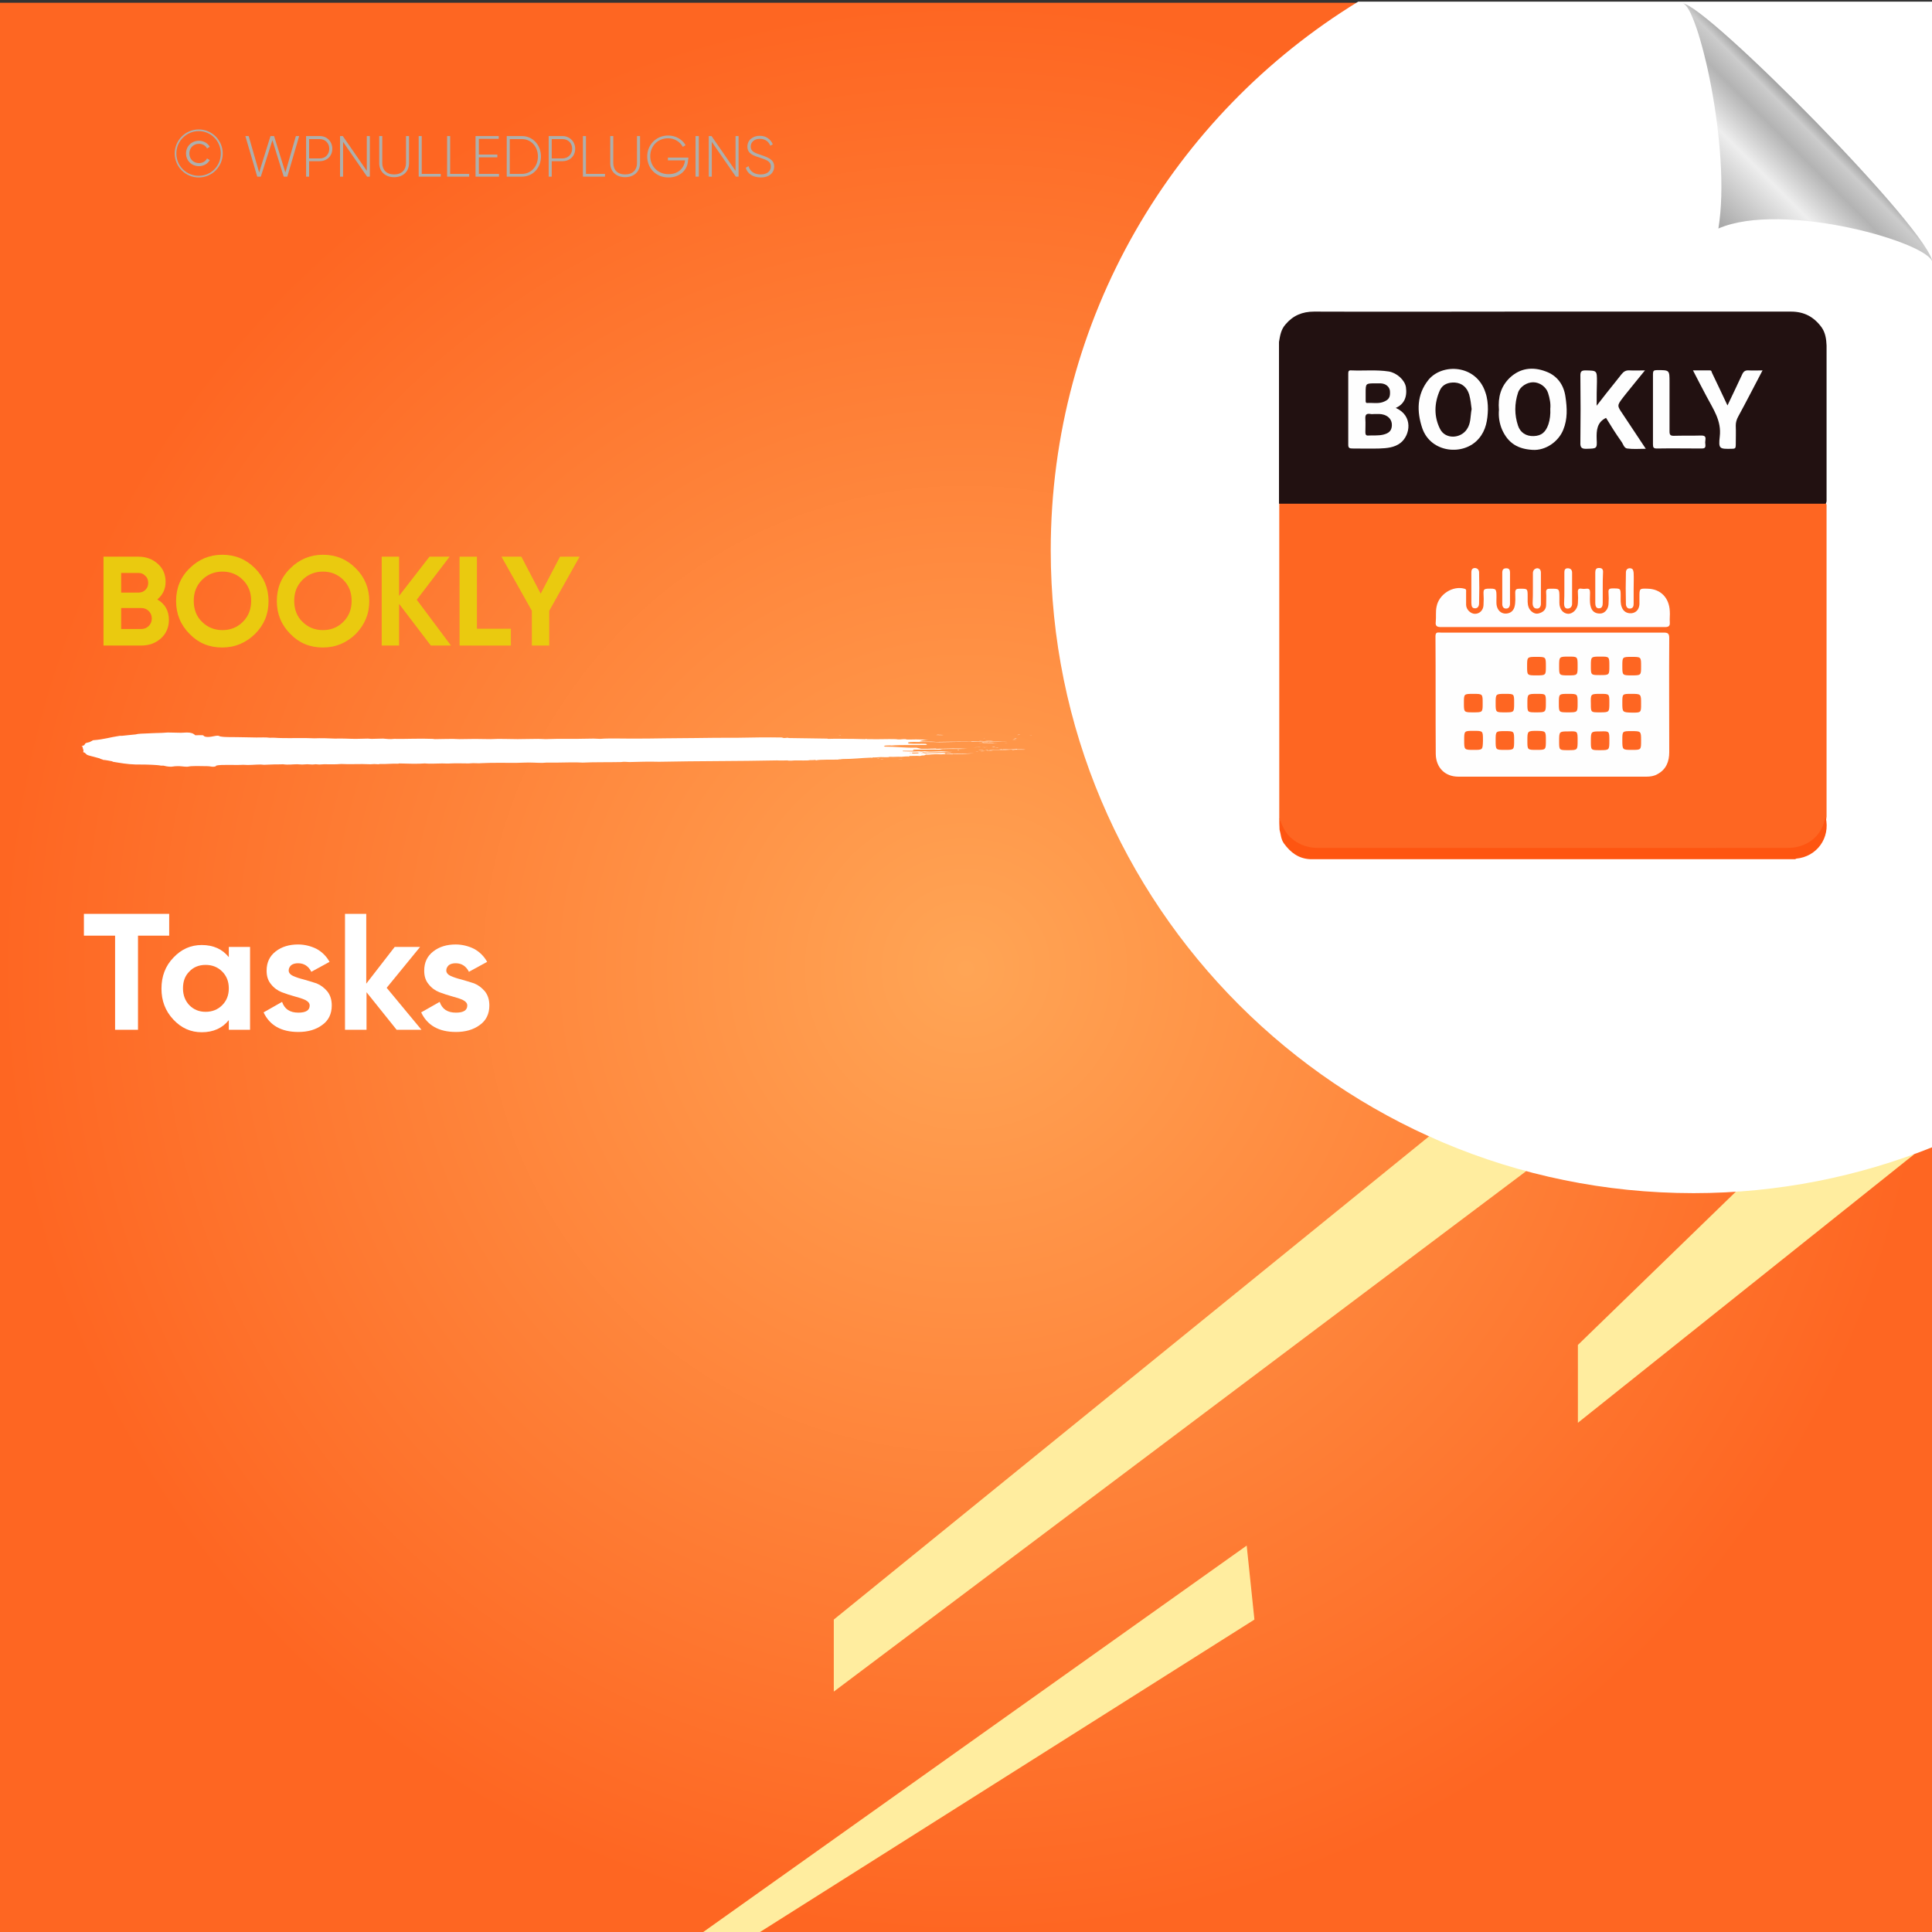 <?xml version="1.0" encoding="utf-8"?>
<!-- Generator: Adobe Illustrator 26.0.1, SVG Export Plug-In . SVG Version: 6.00 Build 0)  -->
<svg version="1.1" id="Layer_1" xmlns="http://www.w3.org/2000/svg" xmlns:xlink="http://www.w3.org/1999/xlink" x="0px" y="0px"
	 viewBox="0 0 700 700" style="enable-background:new 0 0 700 700;" xml:space="preserve">
<rect x="0" y="0" width="700" height="700" fill="#333333" stroke="none"/>
<style type="text/css">
	.st0{fill:url(#SVGID_1_);}
	.st1{fill:#FFED9F;}
	.st2{fill:#FFFFFF;}
	.st3{fill:none;}
	.st4{fill:#EACA0F;}
	.st5{fill:#AEAFAC;}
	.st6{fill-rule:evenodd;clip-rule:evenodd;fill:#FFFFFF;}
	.st7{fill:url(#path4572_00000115478991617626834050000015282858335579636102_);}
	.st8{fill:#FE6622;}
	.st9{fill:#221111;}
	.st10{fill:#FE5511;}
	.st11{fill:#FEFEFE;}
	.st12{fill:#FEFCFB;}
	.st13{fill:#FEFDFC;}
	.st14{fill:#FEFCFC;}
</style>
<radialGradient id="SVGID_1_" cx="350" cy="-324" r="350" gradientTransform="matrix(1 0 0 1 0 675)" gradientUnits="userSpaceOnUse">
	<stop  offset="0" style="stop-color:#FFA555"/>
	<stop  offset="1" style="stop-color:#FE6622"/>
</radialGradient>
<rect y="1" class="st0" width="700" height="700"/>
<g>
	<polygon class="st1" points="628.9,431.8 571.7,487.3 571.7,515.5 693.7,418.1 	"/>
	<polygon class="st1" points="517.8,411.7 302.1,586.8 302.1,612.9 553,424.3 	"/>
	<polygon class="st1" points="451.7,560 253.4,701 273.8,701 454.5,586.8 	"/>
</g>
<path class="st2" d="M700.5,0.6H492.1c-66.8,40.9-111.4,114.6-111.4,198.8c0,128.6,104.3,232.9,232.9,232.9c30.7,0,60-6,86.9-16.8
	V0.6z"/>
<g>
	<rect x="34.5" y="201.7" class="st3" width="334.6" height="69.9"/>
	<path class="st4" d="M57,217.2c2.8,1.6,4.2,4.1,4.2,7.4c0,2.7-1,5-2.9,6.7s-4.3,2.6-7.1,2.6H37.5v-32.2h12.7c2.8,0,5.1,0.9,7,2.6
		c1.9,1.7,2.8,3.9,2.8,6.5C60,213.4,59,215.5,57,217.2z M50.2,207.6h-6.3v7.1h6.3c1,0,1.8-0.3,2.5-1s1-1.5,1-2.5s-0.3-1.9-1-2.5
		C52,207.9,51.2,207.6,50.2,207.6z M51.2,227.9c1.1,0,2-0.4,2.7-1.1c0.7-0.7,1.1-1.6,1.1-2.7c0-1.1-0.4-2-1.1-2.7
		c-0.7-0.7-1.6-1.1-2.7-1.1h-7.3v7.6H51.2z"/>
	<path class="st4" d="M92.4,229.7c-3.3,3.2-7.2,4.9-11.9,4.9c-4.7,0-8.6-1.6-11.8-4.9c-3.2-3.2-4.9-7.2-4.9-11.9s1.6-8.7,4.9-11.9
		c3.2-3.2,7.2-4.9,11.8-4.9c4.7,0,8.6,1.6,11.9,4.9c3.2,3.2,4.9,7.2,4.9,11.9S95.7,226.4,92.4,229.7z M73.2,225.3c2,2,4.5,3,7.4,3
		s5.4-1,7.4-3s3-4.5,3-7.6s-1-5.6-3-7.6s-4.5-3-7.4-3s-5.4,1-7.4,3s-3,4.5-3,7.6S71.2,223.4,73.2,225.3z"/>
	<path class="st4" d="M128.9,229.7c-3.3,3.2-7.2,4.9-11.9,4.9c-4.7,0-8.6-1.6-11.8-4.9c-3.2-3.2-4.9-7.2-4.9-11.9s1.6-8.7,4.9-11.9
		c3.2-3.2,7.2-4.9,11.8-4.9c4.7,0,8.6,1.6,11.9,4.9c3.2,3.2,4.9,7.2,4.9,11.9S132.1,226.4,128.9,229.7z M109.6,225.3
		c2,2,4.5,3,7.4,3s5.4-1,7.4-3s3-4.5,3-7.6s-1-5.6-3-7.6s-4.5-3-7.4-3s-5.4,1-7.4,3s-3,4.5-3,7.6S107.6,223.4,109.6,225.3z"/>
	<path class="st4" d="M163.4,233.9h-7.3l-11.5-15.1v15.1h-6.3v-32.2h6.3v14.2l11-14.2h7.3L151,217.3L163.4,233.9z"/>
	<path class="st4" d="M172.8,227.8h12.3v6.1h-18.6v-32.2h6.3V227.8z"/>
	<path class="st4" d="M210,201.7l-11,19.6v12.6h-6.3v-12.6l-11-19.6h7.2l7,13.4l7-13.4H210z"/>
</g>
<g>
	<rect x="55.8" y="47.2" class="st3" width="304.9" height="46.6"/>
	<path class="st5" d="M63.3,55.6c0-4.8,3.9-8.7,8.7-8.7s8.7,3.9,8.7,8.7s-3.9,8.7-8.7,8.7S63.3,60.4,63.3,55.6z M80,55.6
		c0-4.5-3.6-8.1-8-8.1s-8.1,3.6-8.1,8.1s3.6,8.1,8.1,8.1S80,60.1,80,55.6z M67.4,55.6c0-2.6,2-4.6,4.7-4.6c1.7,0,3.2,0.9,3.9,2.2
		l-1,0.6c-0.5-1.1-1.7-1.7-2.9-1.7c-2.1,0-3.5,1.6-3.5,3.5s1.4,3.5,3.5,3.5c1.2,0,2.4-0.6,2.9-1.7l1,0.6c-0.7,1.3-2.2,2.2-3.9,2.2
		C69.4,60.2,67.4,58.2,67.4,55.6z"/>
	<path class="st5" d="M88.9,49.3h1.2l3.8,13.2L98,49.3h1.3l4.1,13.2l3.8-13.2h1.2L104.1,64h-1.3l-4.1-13.2L94.5,64h-1.3L88.9,49.3z"
		/>
	<path class="st5" d="M120.4,53.9c0,2.6-1.9,4.5-4.6,4.5H112V64h-1.1V49.3h5C118.5,49.3,120.4,51.3,120.4,53.9z M119.3,53.9
		c0-2-1.4-3.5-3.5-3.5H112v7h3.9C117.9,57.4,119.3,55.9,119.3,53.9z"/>
	<path class="st5" d="M134,49.3V64h-1l-8.7-12.6V64h-1.1V49.3h1l8.7,12.6V49.3H134z"/>
	<path class="st5" d="M137.4,59.1v-9.8h1.1v9.8c0,2.4,1.5,4.1,4.3,4.1s4.3-1.7,4.3-4.1v-9.8h1.1v9.8c0,3.1-2.2,5.1-5.4,5.1
		S137.4,62.2,137.4,59.1z"/>
	<path class="st5" d="M159.7,63v1h-8V49.3h1.1V63H159.7z"/>
	<path class="st5" d="M170,63v1h-8V49.3h1.1V63H170z"/>
	<path class="st5" d="M180.8,63v1h-8.5V49.3h8.4v1h-7.2V56h6.7v1h-6.7v6H180.8z"/>
	<path class="st5" d="M196,56.7c0,4.1-2.9,7.3-6.9,7.3h-5.5V49.3h5.5C193.1,49.3,196,52.6,196,56.7z M194.9,56.7
		c0-3.5-2.4-6.3-5.8-6.3h-4.4V63h4.4C192.5,63,194.9,60.2,194.9,56.7z"/>
	<path class="st5" d="M208.4,53.9c0,2.6-1.9,4.5-4.6,4.5h-3.9V64h-1.1V49.3h5C206.4,49.3,208.4,51.3,208.4,53.9z M207.3,53.9
		c0-2-1.4-3.5-3.5-3.5h-3.9v7h3.9C205.8,57.4,207.3,55.9,207.3,53.9z"/>
	<path class="st5" d="M219.2,63v1h-8V49.3h1.1V63H219.2z"/>
	<path class="st5" d="M221.1,59.1v-9.8h1.1v9.8c0,2.4,1.5,4.1,4.3,4.1s4.3-1.7,4.3-4.1v-9.8h1.1v9.8c0,3.1-2.2,5.1-5.4,5.1
		S221.1,62.2,221.1,59.1z"/>
	<path class="st5" d="M249.3,57.8c0,3.5-2.7,6.5-7.1,6.5c-4.6,0-7.7-3.4-7.7-7.6s3.2-7.6,7.6-7.6c2.7,0,5.1,1.4,6.3,3.5l-1,0.6
		c-1-1.8-3-3.1-5.3-3.1c-3.9,0-6.5,2.9-6.5,6.5s2.7,6.5,6.6,6.5c3.6,0,5.7-2.2,6-5H242v-1h7.4v0.7H249.3z"/>
	<path class="st5" d="M253.2,49.3V64H252V49.3H253.2z"/>
	<path class="st5" d="M267.6,49.3V64h-1l-8.7-12.6V64h-1.1V49.3h1l8.7,12.6V49.3H267.6z"/>
	<path class="st5" d="M270.2,60.8l1-0.6c0.5,1.8,2,3,4.4,3c2.5,0,3.7-1.3,3.7-2.9c0-1.8-1.6-2.4-3.8-3.1c-2.5-0.8-4.7-1.5-4.7-4.1
		c0-2.4,2-3.9,4.5-3.9c2.4,0,4,1.4,4.7,3.1l-0.9,0.5c-0.5-1.3-1.7-2.5-3.8-2.5c-2,0-3.3,1.2-3.3,2.8c0,1.8,1.5,2.3,3.6,3
		c2.6,0.9,4.9,1.7,4.9,4.2c0,2.4-1.9,4-4.8,4C272.8,64.3,270.8,62.9,270.2,60.8z"/>
</g>
<g>
	<g>
		<g>
			<rect x="29.8" y="265.4" class="st3" width="344.1" height="12.3"/>
			<path class="st6" d="M303.8,266.5c0.2,0,0.5-0.1,0.9-0.1C304.7,266.5,304.2,266.5,303.8,266.5z"/>
			<path class="st6" d="M317.6,274.8c0.3,0,1.1-0.1,1,0C318.1,274.9,317.9,274.8,317.6,274.8z"/>
			<path class="st6" d="M319,275c0.1-0.1,0.7,0,1.1,0C320.1,275.1,319.2,275,319,275z"/>
			<path class="st6" d="M323.2,273.7c0.2,0,0.8-0.1,1.1,0C324.2,273.8,323.6,273.7,323.2,273.7z"/>
			<path class="st6" d="M325.2,275.1c0.4-0.1,1-0.1,1.8-0.1C326.7,275.1,325.8,275,325.2,275.1z"/>
			<path class="st6" d="M330.4,268.5c0.9,0,2.8-0.1,3.4,0C332.7,268.4,331.4,268.6,330.4,268.5z"/>
			<path class="st6" d="M332.8,271.4c1.1-0.2,3.2,0,4.7-0.1c0.2,0.1-2.1,0-2.6,0.1c-0.3,0-0.6,0-0.9-0.1
				C333.6,271.4,333.3,271.5,332.8,271.4z"/>
			<path class="st6" d="M346.9,271.8c0-0.1,0.1-0.1,0.5-0.1c0.1,0,0.2,0.1,0.1,0.1C347.3,271.8,347.1,271.8,346.9,271.8z"/>
			<path class="st6" d="M352.7,270.8c0.9-0.1,3-0.1,4.2,0c0.2,0,0.2-0.1,0.5-0.1c0.7,0,2.3,0,0.7,0
				C356.2,270.8,354.8,270.7,352.7,270.8z"/>
			<path class="st6" d="M353.4,272.3c0.2,0,0.6-0.1,1.1-0.1C354.3,272.3,353.6,272.3,353.4,272.3z"/>
			<path class="st6" d="M354.8,268.4c0.2-0.1,0.9,0,1.4,0C355.9,268.4,355.2,268.4,354.8,268.4z"/>
			<path class="st6" d="M354.5,271.8c0.4-0.1,1.2-0.1,1.7-0.1C356.6,271.8,355.1,271.8,354.5,271.8z"/>
			<path class="st6" d="M355.2,272.2c0.3-0.1,1.2-0.1,1.8-0.1C356.6,272.2,355.8,272.2,355.2,272.2z"/>
			<path class="st6" d="M356.3,267.7c0.1-0.1,0.6-0.1,1.1-0.1C357.2,267.6,356.6,267.6,356.3,267.7z"/>
			<path class="st6" d="M356.9,268.4c0.5-0.1,2.2-0.1,3,0C358.9,268.4,358.1,268.4,356.9,268.4z"/>
			<path class="st6" d="M357.3,272.1c0.8-0.1,1.9,0,2.5,0C359.2,272.2,358.1,272.1,357.3,272.1z"/>
			<path class="st6" d="M359.3,270.7c0.3-0.1,0.8-0.1,1.2-0.1C360.6,270.8,359.8,270.7,359.3,270.7z"/>
			<path class="st6" d="M360.6,271c0.4-0.1,0.7,0,1.2,0C361.7,271.1,361,271,360.6,271z"/>
			<path class="st6" d="M361.9,271.4c0.2-0.1,1.3-0.1,1,0.1c-0.3,0-0.3,0-0.3-0.1C362.3,271.4,362.3,271.4,361.9,271.4z"/>
			<path class="st6" d="M365.1,269.1C364.3,269.2,363.1,269.1,365.1,269.1L365.1,269.1z"/>
			<path class="st6" d="M366.7,268c0.6-0.1,1.2,0,1.9,0C368.2,268,367,268,366.7,268z"/>
			<path class="st6" d="M367.2,267.8c-0.2-0.1,1-0.1,0.7,0C367.7,267.8,367.4,267.8,367.2,267.8z"/>
			<path class="st6" d="M368.6,266.3c0.2-0.1,0.7-0.1,1.1-0.1C369.5,266.3,368.8,266.3,368.6,266.3z"/>
			<path class="st6" d="M372.8,266.4C374,266.3,374.5,266.4,372.8,266.4L372.8,266.4z"/>
			<path class="st6" d="M339.1,266.3c0.2,0,0.6-0.1,0.8-0.1c0.5,0.1,1.3,0,1.9,0.1C341,266.4,340.2,266.3,339.1,266.3z"/>
			<path class="st6" d="M355.8,268.9c0.4,0,0.3,0.1,0.7,0c0,0-0.1,0.1-0.2,0.1c0.7,0,1.2,0,1.8,0c-0.1,0-0.2,0-0.2,0.1
				c0.8-0.2,1.8,0.1,3.6,0c-1.7,0.2-5.4,0-6.9,0.1c0.2-0.1,1.5,0,1.7-0.1C356.4,269,355.5,269.1,355.8,268.9z"/>
			<path class="st6" d="M357.4,271.7C357.5,271.7,357.5,271.7,357.4,271.7c0.1-0.1,0.7,0,0.8,0C357.9,271.8,356,271.8,357.4,271.7z"
				/>
			<path class="st6" d="M368.5,271.4v0.1c1,0,2.5,0,3.1,0.1c-1.1,0.1-3.5-0.1-4.4,0.1c-0.2,0-0.5,0-0.7-0.1c-2.6,0.2-5.5,0-8.3,0.1
				c1.2-0.3,4,0.1,5.4-0.2c0.2,0,0,0-0.2,0C364.8,271.5,366.9,271.6,368.5,271.4z"/>
			<path class="st6" d="M367.5,267.6c0.2-0.1,0.7-0.1,0.9-0.1C368.6,267.5,367.8,267.7,367.5,267.6z"/>
			<path class="st6" d="M67.7,265.4c-0.7,0-1.4,0.1-2.1,0.1c-1.6,0-3.1-0.1-4.8-0.1c-1.5,0.1-2.8,0.2-4.4,0.2
				c-1.1,0-1.5,0.1-2.3,0.1c-2.2,0.1-4,0.1-5,0.4c-1.6,0.2-3.5,0.3-4.9,0.5c-0.2,0-0.7,0-0.8,0c-3.5,0.5-5.6,1.3-9.7,1.6
				c-0.4,0.2-0.6,0.4-1.3,0.7c-0.3,0.1-1,0.2-1.2,0.3c-0.8,0.4-0.1,0.8-1.6,1.1c-0.1,0.1,0.2,0.1,0.3,0.2c0,0.7,0.6,1.4,0.2,2
				c1.1,0.3,0.8,0.7,1.7,1.1c0.5,0.2,1.5,0.4,2.2,0.6s1.5,0.4,2.2,0.6c0,0.2,1,0.3,1.1,0.5c1.2,0.1,2,0.3,3.2,0.5
				c0.1,0.1,0.4,0.1,0.4,0.2c2.5,0.4,5,0.9,8.4,1c0.3,0,1,0,1.3,0c2.5,0,6.4,0.1,7.7,0.4c0.5,0,0.4,0,0.9,0c0.3,0.1,1.6,0.4,2.8,0.4
				c0.4,0,1.1-0.2,2-0.2c1.3-0.1,2.5,0.2,3.7,0.2c0.5,0,1.1-0.2,1.7-0.2c1.5-0.1,4.5,0,5.7,0c1,0,1.3,0.2,2.1,0.2
				c0.7,0,1.2-0.2,1.1-0.4c1.9-0.5,6.8-0.1,9.8-0.3c2.2,0.2,4.2-0.1,6.3-0.1c0.4,0,0.9,0.1,1.3,0.1c0.7,0,1.7-0.1,2.6-0.1
				c1.6-0.1,2.9,0,4.2-0.1c2,0.3,3.4,0,5.1,0c0.6,0,1.2,0.1,1.9,0.1c0.6,0,1.2-0.1,1.8-0.1c0.6,0,1.3,0.1,1.9,0.1
				c0.5,0,0.8-0.1,1.2-0.1c0.5,0,0.8,0.1,1.3,0.1c0.6,0,1.1-0.1,1.7-0.1c2,0,4.2,0.1,6.2-0.1c3.5,0.2,6.5-0.1,10.6,0.1
				c1-0.1,1.8-0.1,2.9,0c0.2,0,0.2-0.1,0.6-0.1c2.1,0.1,4.4-0.2,6.6-0.1c0.1,0,0.2-0.1,0.3-0.1c3,0.1,6.9,0.2,9.3,0
				c1.9,0.2,4,0,6.3,0c1.1,0,2.1,0.1,3.1,0c2-0.1,4.6,0,6.4,0c0.6,0,1.1-0.1,1.7-0.1c1,0,2.1,0.1,3.1,0c4.1-0.2,8.8-0.1,12.4-0.1
				c1.1,0,2.1-0.1,3.3-0.1c2.1-0.1,4.2,0.1,6.3,0.1c0.5,0,1-0.1,1.5-0.1c1.2,0,2.4,0,3.7,0c3.2,0,6.4-0.2,9.4,0
				c3.9-0.2,9.5-0.1,14-0.2c1-0.2,2,0,3,0c3.2-0.1,7.3-0.2,10.7-0.1c14.1-0.3,28.8-0.2,42.8-0.5c1.1,0.1,2.8,0,3.7,0
				c0.2,0.1,0.8,0.1,1.3,0.1c1.7-0.2,3.9,0,6.2-0.1c0.6-0.2,1.9,0,2.7-0.2c0.4,0.1-0.5,0.1,0.1,0.2c1.4-0.4,6.3-0.2,8.4-0.3
				c-0.2,0-0.2-0.1,0-0.1c0.5,0.1,0.8-0.1,1.4-0.1c3.9,0,6.7-0.4,10.1-0.5c0.4,0,1.5,0.2,1.9,0.1c-0.6,0-1.4,0-1.3-0.2
				c1,0,2.3,0,3-0.1c1.2,0,1.9,0.1,3,0c0.3,0-0.3-0.2,0.3-0.1c1.7,0.1,2.6-0.1,4.2,0c0.5-0.1,2.3-0.2,2.9-0.1
				c0.5-0.1-0.6-0.1-0.1-0.2c1.4,0,2.7-0.1,4,0c0.3-0.1,0.5-0.2,1.1-0.2c0.4,0-0.1,0.1,0.4,0.1c0.5-0.1-0.4-0.1-0.3-0.2
				c0.7,0,0.6-0.1,0.9-0.2c1,0.1,1.7-0.1,2.6-0.1c0.9-0.1,2,0,2.9,0c0.8,0,1.1-0.1,2-0.1c0.7,0,1.3,0.1,2.1,0.1
				c0.4,0-0.3-0.1,0.3-0.1c2.7,0,5.5-0.1,7.5-0.3c-3.1,0.2-5.4,0-8.1,0.2c-0.4-0.1-1.2,0.1-1.6-0.1c-0.2,0.1,0.4,0.1-0.2,0.1
				c-0.2,0-0.3,0-0.6,0c0.4-0.2-0.2-0.2-0.4-0.3c-2.3,0-4.1,0.1-6.2,0.1c-0.4,0,0.3,0.1-0.2,0.1c-0.8,0-1.4,0-2.3,0
				c-0.3-0.1-0.9-0.2-0.6-0.3c2.7,0,6.4-0.2,9.6-0.2c1,0,2,0.1,2.6-0.1c-1.4,0.1-2.6-0.2-3.9-0.2c-1.6,0-3.4,0.2-5,0.1
				c-0.4,0-0.6-0.1-1-0.1c-0.3,0-0.9,0.1-1.2,0.1c-0.4,0-0.4-0.1-0.7-0.1c-0.7,0-1.2,0.1-2,0.1c-1.3,0-2.5-0.1-3.9-0.1
				c-0.3-0.1-0.1-0.2,0.2-0.2c1.6,0,1.9,0,3.6,0c-0.2,0-0.3,0-0.3-0.1c0.5,0,0.7,0,1.1,0c-1.2,0-1.1-0.2-0.7-0.3
				c3.1,0,6.9-0.1,9.4,0c0.3-0.1,0.5-0.1,0.9-0.2c2.9-0.1,6.1,0,9.1-0.1c-3.5-0.2-7.2-0.1-11.2,0c-0.2,0,0-0.1-0.4-0.1
				c-1.7,0.1-3.8,0.1-5.1,0.1c-0.6-0.1-1.2-0.3-1.7-0.4c-4.3,0.1-7.4-0.4-11.5-0.4c0-0.1-0.3-0.1-0.4-0.2c0.3-0.1,0.5-0.2,0.9-0.2
				c0.7,0,1.4-0.1,1.9,0c3.4-0.3,8.3-0.1,12.6-0.2c0.5-0.1,0.1-0.3-0.2-0.4c-2.1-0.1-3.9,0.1-6.1-0.1c-0.8-0.4,0-0.6,1.7-0.6
				c2.8,0,7.6,0,9.4,0.1c8.2-0.2,16.3-0.1,24.8-0.3c-4.7-0.1-9,0.1-13.2,0c0,0.1-0.1,0.1-0.5,0.1c-4.1,0-8.7,0-12.3,0.1
				c-1.5-0.2-4.4,0-6-0.2c0.4-0.3,1.6-0.5,3.2-0.6c-1.6,0-3.1-0.1-4.5-0.1c-1.1,0-3,0.1-3.6,0c-0.1,0,0.1-0.1-0.1-0.1
				c0.5,0-0.8,0-0.9,0c-0.6,0-0.5,0.1-1.2,0.1c-0.9,0-0.9,0-1.5-0.1c-3.2-0.1-6.3,0.1-9.4,0c-0.3,0-1,0-1,0c-0.3,0,0-0.1-0.4-0.1
				c-0.2,0-0.1,0.1-0.5,0.1c-1.2,0-2.6-0.1-3.9-0.1c-3.1,0-6.8-0.1-9.3,0c-0.6,0,0.2-0.1-0.6-0.1c-4.3-0.1-9-0.1-13.6-0.2
				c-0.4,0-0.1-0.1-0.6-0.1c-0.6,0-0.5,0.1-1.1,0.1c-0.4,0-0.7-0.1-0.9-0.2c-5.3-0.1-10.8,0-16.3,0.1c-5.1,0-10.3,0-15.1,0.1
				c-3.8,0-7.5,0.1-10.9,0.1c-4.6,0.1-8.6,0.1-12.9,0.1c-3.1,0-6.5-0.1-9.1,0c-0.5,0-1,0.1-1.5,0.1c-0.8,0-1.6-0.1-2.4-0.1
				c-2.1,0-4.3,0.1-6.5,0.1c-2.4,0-4.7,0-7,0c-1.3,0-2.6,0.1-3.9,0.1c-0.9,0-1.8-0.1-2.7-0.1c-2.5,0-5.1,0.1-7.5,0.1
				c-3.2,0-6.5-0.2-9.7,0c-3.6-0.1-7.9-0.1-11.4,0c-2.8-0.2-5.7,0-8.8,0c-0.3,0-0.6-0.1-0.9-0.1c-4.8-0.2-10.1,0.1-13.9,0
				c-1.5,0.2-2.7,0-4-0.1c-1.5,0-2.8,0.1-4.2,0.1c-0.5,0-0.9-0.1-1.3-0.1c-1.4,0-2.8,0.1-4.4,0.1c-2.3,0-4.8-0.2-7.5-0.1
				c-2.1-0.1-5.1-0.2-7.5-0.1c-4-0.2-8,0-12.1-0.1c-1.4,0-2.6-0.2-4-0.1c-1.4-0.2-3.2-0.1-4.9-0.1c-1.7,0-3.6-0.1-5.4-0.1
				c-2.6-0.1-5.8,0.1-7.8-0.3c-0.9-0.7-2.6,0.3-4.7,0.2c-1.1-0.1-1-0.3-1.4-0.6c-1-0.1-1.9,0-2.8,0C70,265.7,69.2,265.4,67.7,265.4z
				 M330,272.8c0,0,0,0.1,0.1,0.1C329.8,273,329.1,272.8,330,272.8z M330.3,272.7c1.2,0,3-0.1,3.9,0c0.2,0-0.2-0.2,0.2-0.2
				c0.5,0.1,1.2,0.1,2.1,0.1c0.1,0.2-1.8,0.1-1.8,0.3c-0.7,0-1,0-1.4,0.1c-1.4-0.1-1.8,0.1-2.8,0
				C330.7,272.8,330.2,272.9,330.3,272.7z"/>
		</g>
	</g>
</g>
<linearGradient id="path4572_00000103975401846068423390000002160179015127943076_" gradientUnits="userSpaceOnUse" x1="337.127" y1="-335.988" x2="337.2" y2="-336.065" gradientTransform="matrix(-474.815 0 0 -493.443 160731.203 -165746.516)">
	<stop  offset="0" style="stop-color:#999999"/>
	<stop  offset="0.101" style="stop-color:#CCCCCC"/>
	<stop  offset="0.262" style="stop-color:#B3B3B3"/>
	<stop  offset="0.543" style="stop-color:#EEEEEE"/>
	<stop  offset="1" style="stop-color:#AAAAAA"/>
</linearGradient>
<path id="path4572" style="fill:url(#path4572_00000103975401846068423390000002160179015127943076_);" d="M609.6,1.2
	c8.5,0.3,90.8,83.5,90.6,94.1c-0.1-7.2-54.2-22.7-77.6-12.5C627.4,54,615.2,1.8,609.6,1.2L609.6,1.2z"/>
<g>
	<path class="st8" d="M463.5,296.1c0-37.9,0-75.8,0-113.6c0.6-0.6,1.4-0.7,2.2-0.8c0.7,0,1.5,0,2.2,0c63.2,0,126.3,0,189.5,0
		c1.4,0,2.9-0.3,4.2,0.7c0.3,0.5,0.2,1,0.2,1.5c0,37.3,0,74.6,0,112c-0.7,7.9-7.1,11.5-13.3,12c-0.9,0.1-1.8,0.1-2.8,0.1
		c-55.4,0-110.8,0-166.3,0c-0.6,0-1.2,0-1.8,0C469.6,307.7,464.9,303.8,463.5,296.1z"/>
	<path class="st9" d="M661.4,182.5c-65.1,0-130.3,0-195.4,0c-0.9,0-1.7,0-2.6,0c0-19.5,0-39.1,0-58.6c0.4-2.3,0.7-4.5,2.4-6.4
		c2.7-3.2,6.1-4.6,10.3-4.6c24.8,0.1,49.6,0,74.4,0c32.8,0,65.6,0,98.4,0c4.8,0,8.3,1.9,11.1,5.7c1.4,2,1.7,4.3,1.8,6.6
		c0,18.8,0,37.6,0,56.4C661.7,182,661.7,182.3,661.4,182.5z"/>
	<path class="st10" d="M463.5,296.1c1,3.1,2.2,6,5,8.1c2.6,2,5.6,3,8.8,3c56.8,0,113.6,0.1,170.5,0c6.4,0,12-3.7,13.4-10.5
		c0-0.2,0.2-0.3,0.3-0.5c1.7,7.4-3.2,14.2-10.7,14.9c-0.1,0-0.2,0.1-0.3,0.2c-58.6,0-117.2,0-175.8,0c-4.2-0.2-7.1-2.4-9.5-5.7
		c-1.1-1.5-1.1-3.3-1.6-5C463.5,299,463.5,297.6,463.5,296.1z"/>
	<path class="st11" d="M562.5,229.2c13.4,0,26.8,0,40.2,0c1.6,0,2.1,0.3,2.1,2c-0.1,13.8,0,27.6,0,41.3c0,3.4-1.1,6.3-4.3,8
		c-1.2,0.7-2.6,0.9-4,0.9c-22.7,0-45.4,0-68.1,0c-4.8,0-8.1-3.2-8.2-8.2c-0.1-14.2,0-28.5-0.1-42.7c0-1.7,1-1.3,2-1.3
		C535.6,229.2,549.1,229.2,562.5,229.2z"/>
	<path class="st11" d="M562.4,227.2c-13.4,0-26.8,0-40.2,0c-1.5,0-2.2-0.3-2-1.9c0.2-1.8-0.1-3.7,0.3-5.5c0.8-4.4,5.8-7.7,10.1-6.5
		c0.8,0.2,0.6,0.8,0.6,1.2c0,1.5,0,3,0,4.6c0,1.7,1.6,3.3,3.2,3.3c1.7,0,3-1.3,3.1-3.1c0.1-1.5,0.1-3,0-4.6c0-1,0.3-1.3,1.3-1.4
		c3.4-0.1,3.4-0.1,3.4,3.2c0,1.4-0.2,2.8,0.5,4.1s1.9,1.8,3.1,1.7c1.2-0.1,2.4-0.7,2.9-2.3c0.5-1.8,0.3-3.5,0.3-5.3
		c0-1.1,0.4-1.4,1.5-1.4c3,0,3-0.1,3,2.9c0,1.2-0.1,2.5,0.3,3.7c0.5,1.5,2.1,2.7,3.5,2.4c1.7-0.4,2.9-1.3,2.9-3.2
		c0-1.5,0.1-2.9,0-4.4c-0.1-1.2,0.4-1.4,1.5-1.4c3.3,0,3.3-0.1,3.3,3.3c0,0.6,0,1.2,0,1.8c0,2.3,1.3,3.9,3.2,4
		c1.7,0,3.4-1.7,3.5-3.8c0.1-1.3,0.1-2.6,0-4c-0.1-1,0.3-1.5,1.3-1.3c0.6,0.1,1.2,0.1,1.8,0c1.1-0.1,1.3,0.4,1.3,1.4
		c0,1.6-0.2,3.3,0.2,4.9c0.4,1.9,1.7,2.7,3.3,2.7c1.7,0.1,3.1-1.5,3.2-3.4c0.1-1.4,0.1-2.8,0-4.2c-0.1-1.1,0.2-1.5,1.4-1.5
		c3,0,3-0.1,3,2.9c0,1.3-0.1,2.6,0.4,3.9c0.6,1.6,1.9,2.3,3.5,2.2c1.8-0.2,2.8-1.5,2.9-3.3c0-0.9,0-1.7,0-2.6c0-3.1,0-3.1,3-3
		c4.7,0.1,7.8,3.3,8,8.2c0.1,1.3-0.1,2.6,0,4s-0.5,1.7-1.8,1.7C589.5,227.2,575.9,227.2,562.4,227.2z"/>
	<path class="st12" d="M555.4,213c0-1.8,0-3.6,0-5.3c0-1,0.5-1.6,1.4-1.8c1.1-0.1,1.5,0.7,1.5,1.6c0,3.8,0,7.5,0,11.3
		c0,0.9-0.5,1.8-1.5,1.7c-1.1,0-1.5-0.9-1.5-2C555.4,216.7,555.4,214.8,555.4,213z"/>
	<path class="st11" d="M544.3,213.2c0-1.9,0-3.8,0-5.7c0-1.1,0.4-1.6,1.5-1.6c1,0,1.3,0.6,1.3,1.5c0,3.8,0,7.5,0,11.3
		c0,1-0.4,1.8-1.4,1.8s-1.4-0.7-1.4-1.7C544.3,216.9,544.3,215,544.3,213.2z"/>
	<path class="st11" d="M580.7,213.1c0,1.8,0,3.6,0,5.3c0,1-0.2,2-1.3,2c-1.1,0.1-1.4-0.9-1.4-1.9c0-3.7,0-7.4,0-11.1
		c0-1,0.3-1.7,1.5-1.6c1.1,0,1.4,0.7,1.3,1.7C580.7,209.4,580.7,211.3,580.7,213.1z"/>
	<path class="st11" d="M566.8,213.2c0-1.9,0-3.8,0-5.7c0-0.8,0.1-1.6,1.2-1.6c1,0,1.6,0.5,1.6,1.6c0,3.7,0,7.5,0,11.2
		c0,1-0.5,1.7-1.5,1.8c-1.1,0.1-1.4-0.8-1.4-1.8C566.8,216.9,566.8,215,566.8,213.2z"/>
	<path class="st13" d="M533.1,213.2c0-1.9,0-3.8,0-5.7c0-0.8,0.1-1.6,1.2-1.7c1.1,0,1.6,0.8,1.6,1.6c0.1,3.7,0.1,7.5,0,11.2
		c0,0.9-0.4,1.9-1.6,1.8c-1.2-0.1-1.1-1.1-1.2-1.9C533.1,216.8,533.1,215,533.1,213.2z"/>
	<path class="st14" d="M591.9,213.3c0,1.8,0,3.5,0,5.3c0,0.9-0.1,1.8-1.3,1.9c-1.1,0.1-1.5-0.9-1.5-1.7c-0.1-3.8-0.1-7.6,0-11.4
		c0-0.9,0.5-1.6,1.6-1.5s1.1,1,1.2,1.7C592,209.5,591.9,211.4,591.9,213.3z"/>
	<path class="st11" d="M505.7,147.8c6.4,2.8,5.3,9.9,1.7,12.7c-2.2,1.7-5,1.9-7.6,2c-3.3,0.1-6.6,0-9.9,0c-1,0-1.4-0.3-1.4-1.3
		c0-8.6,0-17.3,0-25.9c0-0.8,0.2-1.2,1.1-1.1c4.5,0.2,9.1-0.3,13.6,0.4c2.9,0.5,5.8,3.1,6.2,5.7
		C509.9,143.9,508.7,146.5,505.7,147.8z"/>
	<path class="st11" d="M539.1,148.3c-0.1,3.9-0.7,7.6-3.3,10.6c-5.4,6.4-17.4,5.3-20.5-3.8c-2-6-2-12.1,2.2-17.4
		c5-6.2,17.4-5.7,20.7,4.5C538.9,144.2,539.1,146.3,539.1,148.3z"/>
	<path class="st11" d="M543.1,148.5c-0.4-4.6,0.7-8.5,3.9-11.6c3.8-3.6,8.4-4.1,13.1-2.3c4.1,1.5,6.5,4.8,7.1,9.2
		c0.6,4,0.8,8-0.8,11.9c-1.7,4.3-6.4,7.6-11.1,7.3c-5.1-0.3-8.8-2.2-11.1-7.4C543.2,153.2,542.9,150.8,543.1,148.5z"/>
	<path class="st11" d="M578.5,147c2.4-3.1,4.5-5.8,6.7-8.5c0.8-1,1.5-1.9,2.3-2.9s1.6-1.5,3-1.4c1.7,0.1,3.4,0,5.5,0
		c-2.4,3-4.7,5.7-6.9,8.5c-0.4,0.5-0.7,0.9-1.1,1.4c-2.2,2.9-2.1,2.9,0,6c2.7,4.1,5.4,8.1,8.3,12.5c-2.4,0-4.6,0.2-6.7-0.1
		c-1.2-0.1-1.5-1.7-2.2-2.6c-2-2.8-3.8-5.7-5.5-8.5c-3.3,1.6-3.5,4.5-3.4,7.7c0.2,3.5,0,3.4-3.5,3.5c-1.9,0.1-2.5-0.4-2.4-2.3
		c0.1-8.1,0.1-16.2,0-24.3c0-1.5,0.5-1.8,1.9-1.8c4.1,0.1,4.1,0,4.1,4.1C578.5,141,578.5,143.7,578.5,147z"/>
	<path class="st11" d="M638.6,134.2c-3,5.7-5.8,11.2-8.8,16.7c-0.6,1.1-0.9,2.1-0.9,3.3c0.1,2.4,0,4.7,0,7.1c0,1.1-0.3,1.3-1.3,1.3
		c-4.6,0.1-5,0.1-4.5-4.4c0.7-5.8-2.4-10-4.8-14.6c-1.6-3-3.2-6.1-4.9-9.4c2.2,0,4.2,0,6.1,0c0.7,0,0.6,0.5,0.8,0.9
		c1.9,3.9,3.7,7.8,5.6,11.8c1.8-3.8,3.6-7.5,5.3-11.2c0.5-1.1,1.1-1.6,2.4-1.5C635.3,134.3,636.8,134.2,638.6,134.2z"/>
	<path class="st11" d="M598.9,148.2c0-4.2,0-8.4,0-12.7c0-1.1,0.3-1.4,1.4-1.4c4.6,0,4.6-0.1,4.6,4.4c0,5.9,0,11.9,0,17.8
		c0,1.2,0.3,1.6,1.5,1.6c3.3-0.1,6.6,0,9.9-0.1c1.3,0,1.8,0.3,1.6,1.6c-0.1,0.6-0.1,1.2,0,1.8c0.1,1.1-0.4,1.3-1.4,1.3
		c-5.4,0-10.8-0.1-16.2,0c-1.2,0-1.4-0.4-1.4-1.5C598.9,156.8,598.9,152.5,598.9,148.2z"/>
	<path class="st8" d="M548.6,268.3c0,3.4,0,3.4-3.4,3.4c-3.3,0-3.3,0-3.3-3.4s0-3.4,3.4-3.4C548.6,264.9,548.6,264.9,548.6,268.3z"
		/>
	<path class="st8" d="M560.1,268.3c0,3.4,0,3.4-3.4,3.4c-3.3,0-3.3,0-3.3-3.3c0-3.6,0-3.6,3.6-3.6
		C560.1,264.9,560.1,264.9,560.1,268.3z"/>
	<path class="st8" d="M571.6,268.3c0,3.5,0,3.5-3.5,3.5c-3.2,0-3.2,0-3.2-3.2c0-3.6,0-3.6,3.5-3.6
		C571.6,264.9,571.6,264.9,571.6,268.3z"/>
	<path class="st8" d="M583.1,268.3c0,3.5,0,3.5-3.5,3.5c-3.2,0-3.2,0-3.2-3.2c0-3.6,0-3.6,3.5-3.6
		C583.1,264.9,583.1,264.9,583.1,268.3z"/>
	<path class="st8" d="M591.1,264.9c3.5,0,3.5,0,3.5,3.5c0,3.3,0,3.3-3.3,3.3c-3.5,0-3.5,0-3.5-3.6
		C587.8,264.9,587.8,264.9,591.1,264.9z"/>
	<path class="st8" d="M556.6,244.7c-3.3,0-3.3,0-3.3-3.3c0-3.4,0-3.4,3.4-3.4s3.4,0,3.4,3.4C560.1,244.7,560.1,244.7,556.6,244.7z"
		/>
	<path class="st8" d="M571.6,241.3c0,3.4,0,3.4-3.4,3.4c-3.3,0-3.3,0-3.3-3.3c0-3.5,0-3.5,3.5-3.5
		C571.6,237.9,571.6,237.9,571.6,241.3z"/>
	<path class="st8" d="M583.1,241.3c0,3.3,0,3.3-3.4,3.3c-3.3,0-3.3,0-3.3-3.3c0-3.4,0-3.4,3.5-3.4
		C583.1,237.9,583.1,237.9,583.1,241.3z"/>
	<path class="st8" d="M591.2,244.7c-3.4,0-3.4,0-3.4-3.4c0-3.3,0-3.3,3.4-3.3s3.4,0,3.4,3.4C594.6,244.7,594.6,244.7,591.2,244.7z"
		/>
	<path class="st8" d="M537.2,254.8c0,3.3,0,3.3-3.4,3.3s-3.4,0-3.4-3.4c0-3.3,0-3.3,3.4-3.3C537.2,251.4,537.2,251.4,537.2,254.8z"
		/>
	<path class="st8" d="M545.2,258.1c-3.3,0-3.3,0-3.3-3.3c0-3.4,0-3.4,3.5-3.4c3.2,0,3.2,0,3.2,3.2c0,0.1,0,0.1,0,0.2
		C548.6,258.1,548.6,258.1,545.2,258.1z"/>
	<path class="st8" d="M556.6,258.1c-3.2,0-3.2,0-3.2-3.2c0-3.5,0-3.5,3.6-3.5c3.1,0,3.1,0,3.1,3.1
		C560.1,258.1,560.1,258.1,556.6,258.1z"/>
	<path class="st8" d="M568.1,258.1c-3.3,0-3.3,0-3.3-3.3c0-3.4,0-3.4,3.4-3.4s3.4,0,3.4,3.4C571.6,258.1,571.6,258.1,568.1,258.1z"
		/>
	<path class="st8" d="M579.9,251.4c3.2,0,3.2,0,3.2,3.2c0,3.5,0,3.5-3.6,3.5c-3.1,0-3.1,0-3.1-3.1
		C576.3,251.4,576.3,251.4,579.9,251.4z"/>
	<path class="st8" d="M587.8,254.6c0-3.2,0-3.2,3.2-3.2c3.6,0,3.6,0,3.6,3.6c0,3.2,0,3.2-3.2,3.2
		C587.8,258.1,587.8,258.1,587.8,254.6z"/>
	<path class="st8" d="M534,271.7c-3.5,0-3.5,0-3.5-3.5c0-3.4,0-3.4,3.4-3.4s3.4,0,3.4,3.3c0,0.1,0,0.3,0,0.4
		C537.2,271.7,537.2,271.7,534,271.7z"/>
	<path class="st9" d="M498,150c1.2,0,2.3-0.1,3.5,0.3c1.8,0.6,2.9,2,2.8,3.9s-1.1,2.8-3.2,3.3c-1.8,0.4-3.5,0.2-5.3,0.3
		c-0.9,0.1-1.1-0.4-1.1-1.2c0-1.6,0.1-3.2,0-4.7s0.2-2.2,1.9-1.9C497.1,150.1,497.5,150,498,150z"/>
	<path class="st9" d="M494.8,142.4c0-3.5,0-3.5,3.5-3.5c0.7,0,1.3,0,2,0c1.8,0.1,3.1,1.2,3.3,2.7c0.2,2.4-0.4,3.3-2.6,4.1
		c-1.8,0.6-3.7,0.2-5.5,0.3c-0.7,0.1-0.7-0.4-0.7-0.9C494.8,144.2,494.8,143.3,494.8,142.4z"/>
	<path class="st9" d="M533.2,148.2c-0.5,2.6-0.2,5.1-1.7,7.3c-2.3,3.5-7.8,3.7-9.7,0c-2.3-4.5-2.2-9.4-0.1-14.1
		c1-2.2,3.1-2.9,5.4-2.8c2.7,0.2,4.4,1.8,5.2,4.3C532.8,144.7,533,146.5,533.2,148.2z"/>
	<path class="st9" d="M561.7,148.1c0.1,2-0.1,3.9-0.7,5.7c-1,2.8-2.5,4.1-5.3,4.2c-2.8,0.1-4.9-1.3-5.7-3.8c-1.3-3.9-1.3-7.9,0-11.9
		c0.7-2.2,3.2-3.8,5.5-3.8c2.4,0,4.7,1.7,5.4,3.9C561.5,144.3,561.9,146.3,561.7,148.1z"/>
</g>
<g>
	<rect x="29.6" y="331.1" class="st3" width="409.8" height="247.8"/>
	<path class="st2" d="M61.3,331.1v7.9H50v34.1h-8.3V339H30.4v-7.9H61.3z"/>
	<path class="st2" d="M82.9,343.1h7.7v30h-7.7v-3.5c-2.3,2.9-5.6,4.4-9.8,4.4c-4,0-7.4-1.5-10.3-4.6c-2.9-3.1-4.3-6.8-4.3-11.2
		c0-4.4,1.4-8.2,4.3-11.2c2.9-3.1,6.3-4.6,10.3-4.6c4.2,0,7.5,1.5,9.8,4.4V343.1z M68.6,364.2c1.6,1.6,3.5,2.4,5.9,2.4
		s4.4-0.8,6-2.4c1.6-1.6,2.4-3.6,2.4-6.1c0-2.5-0.8-4.5-2.4-6.1c-1.6-1.6-3.6-2.4-6-2.4s-4.4,0.8-5.9,2.4c-1.6,1.6-2.3,3.6-2.3,6.1
		C66.3,360.6,67.1,362.6,68.6,364.2z"/>
	<path class="st2" d="M104.6,351.6c0,0.8,0.5,1.5,1.6,2c1.1,0.5,2.3,0.9,3.9,1.3c1.5,0.4,3,0.9,4.6,1.4c1.5,0.6,2.8,1.6,3.9,2.9
		c1.1,1.4,1.6,3.1,1.6,5.1c0,3.1-1.2,5.5-3.5,7.1c-2.3,1.7-5.2,2.5-8.6,2.5c-6.2,0-10.4-2.4-12.6-7.1l6.7-3.8
		c0.9,2.6,2.8,3.9,5.9,3.9c2.8,0,4.1-0.9,4.1-2.6c0-0.8-0.5-1.4-1.6-2c-1.1-0.5-2.4-0.9-3.9-1.3c-1.5-0.4-3-0.9-4.6-1.5
		c-1.5-0.6-2.8-1.5-3.9-2.9c-1.1-1.3-1.6-2.9-1.6-4.9c0-3,1.1-5.3,3.3-7c2.2-1.7,4.9-2.5,8.1-2.5c2.4,0,4.7,0.6,6.7,1.6
		c2,1.1,3.6,2.7,4.7,4.7l-6.6,3.6c-1-2-2.6-3.1-4.8-3.1c-1,0-1.8,0.2-2.5,0.7C104.9,350.3,104.6,350.9,104.6,351.6z"/>
	<path class="st2" d="M152.7,373.1h-9l-10.9-13.6v13.6H125v-42h7.7v25.3l10.3-13.3h9.2l-12.1,14.8L152.7,373.1z"/>
	<path class="st2" d="M161.7,351.6c0,0.8,0.5,1.5,1.6,2c1.1,0.5,2.3,0.9,3.9,1.3c1.5,0.4,3,0.9,4.6,1.4c1.5,0.6,2.8,1.6,3.9,2.9
		c1.1,1.4,1.6,3.1,1.6,5.1c0,3.1-1.2,5.5-3.5,7.1c-2.3,1.7-5.2,2.5-8.6,2.5c-6.2,0-10.4-2.4-12.6-7.1l6.7-3.8
		c0.9,2.6,2.8,3.9,5.9,3.9c2.8,0,4.1-0.9,4.1-2.6c0-0.8-0.5-1.4-1.6-2c-1.1-0.5-2.4-0.9-3.9-1.3c-1.5-0.4-3-0.9-4.6-1.5
		c-1.5-0.6-2.8-1.5-3.9-2.9c-1.1-1.3-1.6-2.9-1.6-4.9c0-3,1.1-5.3,3.3-7c2.2-1.7,4.9-2.5,8.1-2.5c2.4,0,4.7,0.6,6.7,1.6
		c2,1.1,3.6,2.7,4.7,4.7l-6.6,3.6c-1-2-2.6-3.1-4.8-3.1c-1,0-1.8,0.2-2.5,0.7C162,350.3,161.7,350.9,161.7,351.6z"/>
</g>
</svg>

